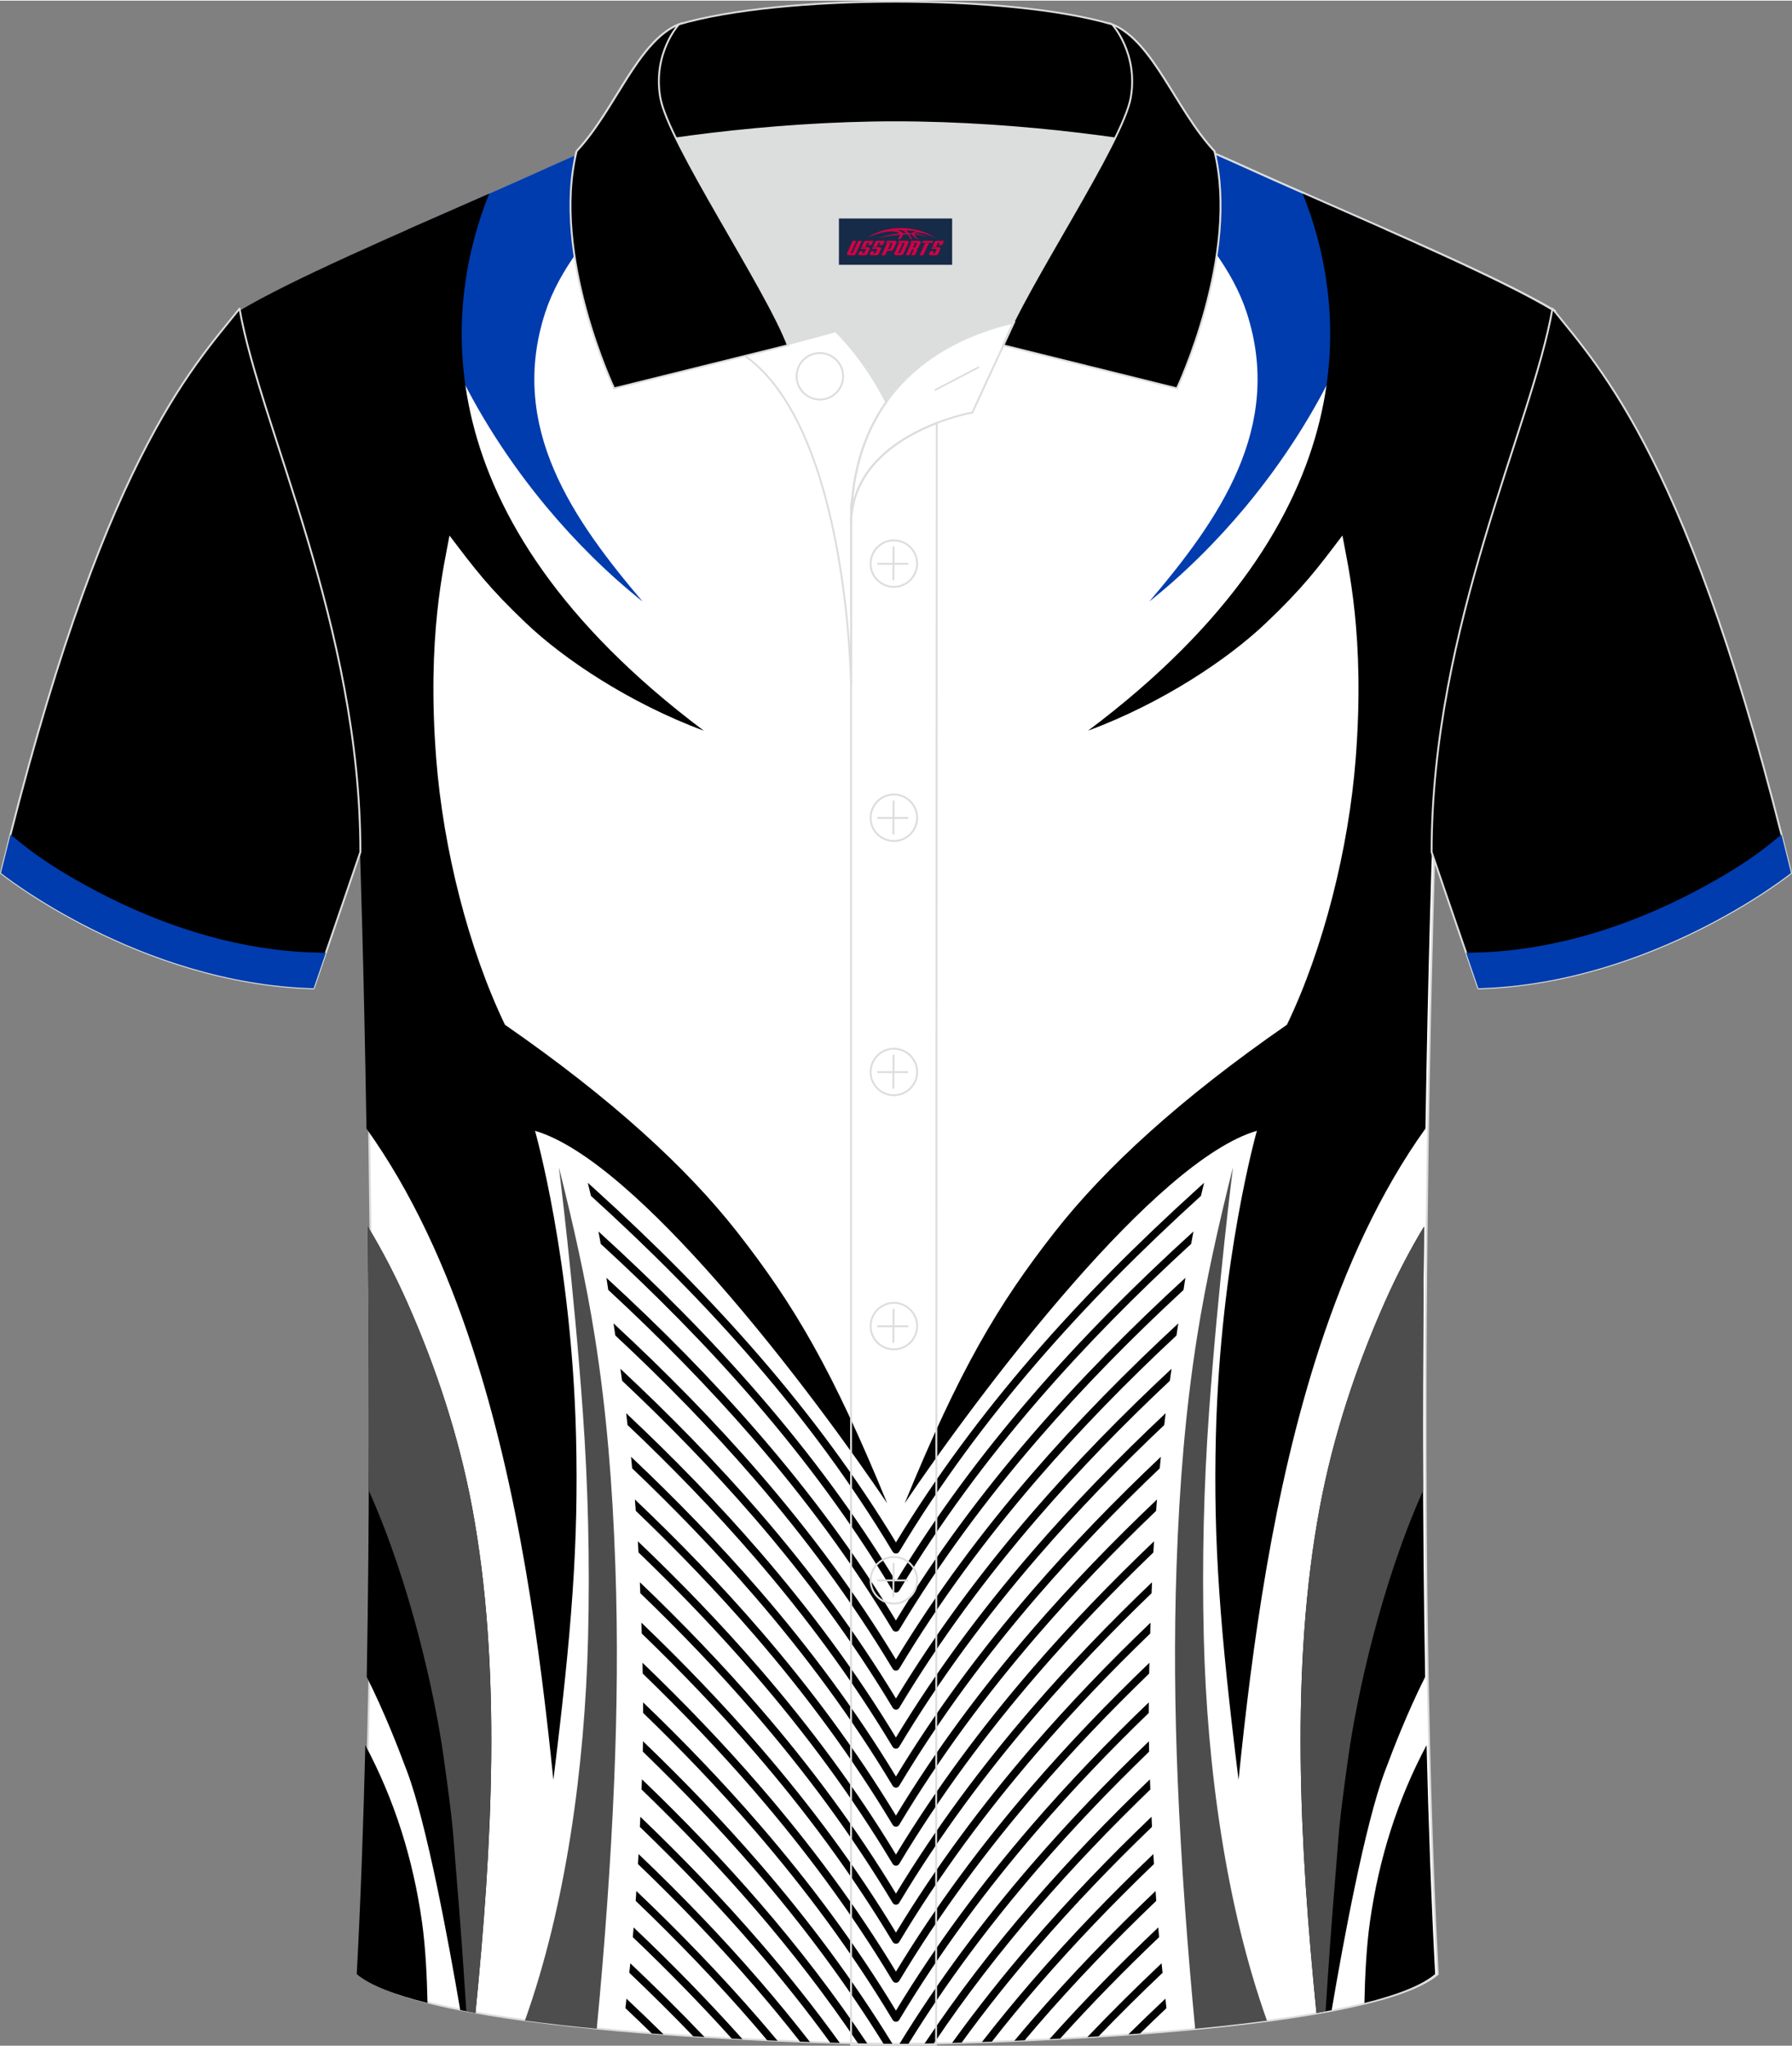 <?xml version="1.0" encoding="utf-8"?>
<!-- Generator: Adobe Illustrator 24.0.1, SVG Export Plug-In . SVG Version: 6.00 Build 0)  -->
<svg xmlns="http://www.w3.org/2000/svg" xmlns:xlink="http://www.w3.org/1999/xlink" version="1.1" id="图层_1" x="0px" y="0px" width="379.8px" height="433.5px" viewBox="0 0 379.9 433.34" enable-background="new 0 0 379.9 433.34" xml:space="preserve">
<rect x="0" y="0" width="379.9" height="433.34" fill="#808080" stroke="none"/>
<path fill-rule="evenodd" clip-rule="evenodd" fill="#FFFFFF" stroke="#DCDDDD" stroke-width="0.4" stroke-miterlimit="22.926" d="  M190.49,432.96c9.72,0.03,98.72-1.66,114.31-14.77c-5.38-101.05-0.7-237.8-0.7-237.8c0-47.64,21.3-89.98,25.58-114.66  c-13.68-8.23-45.42-21.25-67.36-31.25c-30.13-13.67-34.26-7.75-71.43-7.75c-37.16,0-42.12-5.92-72.24,7.75  C96.73,44.46,64.98,57.49,51.3,65.73c4.28,24.68,25.58,67.02,25.58,114.66c0,0,4.68,136.74-0.7,237.8  C91.78,431.29,180.77,432.99,190.49,432.96z"/>
<g>
	<g>
		<path fill-rule="evenodd" clip-rule="evenodd" d="M124.61,250.49l1.48,1.34c12.41,11.24,24.23,23.03,35.09,35.6    c10.58,12.25,20.28,25.26,28.76,39.26c8.48-13.99,18.18-27,28.76-39.26c10.86-12.58,22.68-24.36,35.09-35.6l1.48-1.34    c-0.24,0.93-0.46,1.86-0.68,2.79c-12.25,11.11-23.92,22.77-34.67,35.21c-10.81,12.52-20.69,25.83-29.28,40.16    c-0.07,0.12-0.16,0.22-0.29,0.29c-0.38,0.23-0.88,0.1-1.11-0.28c-8.59-14.34-18.47-27.65-29.29-40.18    c-10.75-12.44-22.42-24.1-34.67-35.21C125.07,252.35,124.84,251.42,124.61,250.49z"/>
		<path fill-rule="evenodd" clip-rule="evenodd" d="M126.87,260.81c12.13,11.03,23.67,22.58,34.31,34.89    c10.58,12.25,20.28,25.26,28.76,39.26c8.48-13.99,18.18-27,28.76-39.26c10.63-12.31,22.18-23.87,34.31-34.89    c-0.17,0.88-0.33,1.75-0.49,2.63c-11.5,10.54-22.46,21.58-32.6,33.32c-10.81,12.52-20.69,25.83-29.28,40.16    c-0.07,0.12-0.16,0.22-0.29,0.29c-0.38,0.23-0.88,0.1-1.11-0.28c-8.59-14.34-18.47-27.65-29.29-40.18    c-10.14-11.74-21.1-22.78-32.6-33.32C127.2,262.56,127.04,261.69,126.87,260.81z"/>
		<path fill-rule="evenodd" clip-rule="evenodd" d="M128.56,270.63c11.51,10.56,22.48,21.61,32.61,33.35    c10.58,12.25,20.28,25.26,28.76,39.26c8.48-13.99,18.18-27,28.76-39.26c10.14-11.74,21.1-22.79,32.61-33.35    c-0.14,0.85-0.27,1.71-0.4,2.57c-10.91,10.09-21.32,20.65-30.99,31.84c-10.81,12.52-20.69,25.83-29.28,40.16    c-0.07,0.12-0.16,0.22-0.29,0.29c-0.38,0.23-0.88,0.1-1.11-0.28c-8.59-14.34-18.47-27.65-29.29-40.18    c-9.67-11.19-20.08-21.74-30.99-31.84C128.83,272.34,128.7,271.48,128.56,270.63z"/>
		<path fill-rule="evenodd" clip-rule="evenodd" d="M130.06,280.28c10.96,10.14,21.42,20.74,31.11,31.96    c10.58,12.25,20.28,25.26,28.76,39.26c8.48-13.99,18.18-27,28.76-39.26c9.7-11.23,20.15-21.82,31.11-31.96l-0.33,2.13l-0.07,0.45    c-10.37,9.67-20.27,19.77-29.49,30.44c-10.81,12.52-20.69,25.83-29.28,40.16c-0.07,0.12-0.16,0.22-0.29,0.29    c-0.38,0.23-0.88,0.1-1.11-0.28c-8.59-14.34-18.47-27.65-29.29-40.18c-9.22-10.68-19.12-20.77-29.49-30.44l-0.07-0.45    L130.06,280.28z"/>
		<path fill-rule="evenodd" clip-rule="evenodd" d="M131.52,289.9c10.43,9.73,20.39,19.88,29.66,30.61    c10.58,12.25,20.28,25.26,28.76,39.26c8.48-13.99,18.18-27,28.76-39.26c9.27-10.73,19.23-20.88,29.66-30.61    c-0.12,0.84-0.24,1.69-0.35,2.54c-9.86,9.27-19.28,18.94-28.08,29.13c-10.81,12.52-20.69,25.83-29.28,40.16    c-0.07,0.12-0.16,0.22-0.29,0.29c-0.38,0.23-0.88,0.1-1.11-0.28c-8.59-14.34-18.47-27.65-29.29-40.18    c-8.81-10.19-18.23-19.86-28.08-29.13C131.76,291.59,131.64,290.74,131.52,289.9z"/>
		<path fill-rule="evenodd" clip-rule="evenodd" d="M132.75,299.32c9.98,9.38,19.52,19.15,28.42,29.46    c10.58,12.25,20.28,25.26,28.76,39.26c8.48-13.99,18.18-27,28.76-39.26c8.9-10.3,18.44-20.08,28.42-29.46    c-0.1,0.83-0.2,1.66-0.29,2.5c-9.43,8.93-18.45,18.23-26.91,28.02c-10.81,12.52-20.69,25.83-29.28,40.16    c-0.07,0.12-0.16,0.22-0.29,0.29c-0.38,0.23-0.88,0.1-1.11-0.28c-8.59-14.34-18.47-27.65-29.29-40.18    c-8.45-9.79-17.48-19.09-26.91-28.02C132.95,300.98,132.85,300.15,132.75,299.32z"/>
		<path fill-rule="evenodd" clip-rule="evenodd" d="M133.78,308.55c9.61,9.08,18.8,18.54,27.4,28.49    c10.58,12.25,20.28,25.26,28.76,39.26c8.48-13.99,18.18-27,28.76-39.26c8.6-9.95,17.79-19.41,27.4-28.49    c-0.08,0.82-0.16,1.64-0.24,2.45c-9.08,8.65-17.77,17.65-25.94,27.1c-10.81,12.52-20.69,25.83-29.28,40.16    c-0.07,0.12-0.16,0.22-0.29,0.29c-0.38,0.23-0.88,0.1-1.11-0.28c-8.59-14.34-18.47-27.65-29.29-40.18    c-8.16-9.45-16.86-18.45-25.94-27.1C133.94,310.19,133.86,309.37,133.78,308.55z"/>
		<path fill-rule="evenodd" clip-rule="evenodd" d="M134.6,317.6c9.32,8.85,18.23,18.05,26.58,27.72    c10.58,12.25,20.28,25.26,28.76,39.26c8.48-13.99,18.18-27,28.76-39.26c8.35-9.67,17.26-18.87,26.58-27.72    c-0.06,0.8-0.13,1.61-0.19,2.41c-8.8,8.43-17.24,17.18-25.17,26.36c-10.81,12.52-20.69,25.83-29.28,40.16    c-0.07,0.12-0.16,0.22-0.29,0.29c-0.38,0.23-0.88,0.1-1.11-0.28c-8.59-14.34-18.47-27.65-29.29-40.18    c-7.93-9.18-16.37-17.94-25.17-26.36C134.73,319.2,134.66,318.4,134.6,317.6z"/>
		<path fill-rule="evenodd" clip-rule="evenodd" d="M135.23,326.46c9.09,8.66,17.79,17.67,25.95,27.12    c10.58,12.25,20.28,25.26,28.76,39.26c8.48-13.99,18.18-27,28.76-39.26c8.16-9.45,16.86-18.46,25.95-27.12    c-0.05,0.79-0.09,1.58-0.14,2.37c-8.59,8.26-16.83,16.83-24.59,25.81c-10.81,12.52-20.69,25.83-29.28,40.16    c-0.07,0.12-0.16,0.22-0.29,0.29c-0.38,0.23-0.88,0.1-1.11-0.28c-8.59-14.34-18.47-27.65-29.29-40.18    c-7.76-8.98-16-17.56-24.59-25.81C135.32,328.04,135.27,327.25,135.23,326.46z"/>
		<path fill-rule="evenodd" clip-rule="evenodd" d="M135.66,335.14c8.93,8.54,17.48,17.41,25.52,26.71    c10.58,12.25,20.28,25.26,28.76,39.26c8.48-13.99,18.18-27,28.76-39.26c8.03-9.3,16.59-18.17,25.52-26.71l-0.02,0.55l-0.07,1.77    c-8.46,8.14-16.56,16.59-24.21,25.44c-10.81,12.52-20.69,25.83-29.28,40.16c-0.07,0.12-0.16,0.22-0.29,0.29    c-0.38,0.23-0.88,0.1-1.11-0.28c-8.59-14.34-18.47-27.65-29.29-40.18c-7.64-8.85-15.75-17.3-24.21-25.44l-0.07-1.77L135.66,335.14    z"/>
		<path fill-rule="evenodd" clip-rule="evenodd" d="M135.97,343.7c8.82,8.44,17.27,17.22,25.21,26.41    c10.58,12.25,20.28,25.26,28.76,39.26c8.48-13.99,18.18-27,28.76-39.26c7.94-9.19,16.39-17.96,25.21-26.41l-0.07,2.31    c-8.35,8.05-16.36,16.41-23.91,25.16c-10.81,12.52-20.69,25.83-29.28,40.16c-0.07,0.12-0.16,0.22-0.29,0.29    c-0.38,0.23-0.88,0.1-1.11-0.28c-8.59-14.34-18.47-27.65-29.29-40.18c-7.55-8.75-15.56-17.1-23.91-25.16L135.97,343.7z"/>
		<path fill-rule="evenodd" clip-rule="evenodd" d="M136.21,352.2c8.73,8.37,17.1,17.07,24.97,26.18    c10.58,12.25,20.28,25.26,28.76,39.26c8.48-13.99,18.18-27,28.76-39.26c7.87-9.11,16.24-17.8,24.97-26.18    c-0.02,0.76-0.03,1.52-0.05,2.29c-8.27,7.99-16.21,16.28-23.7,24.95c-10.81,12.52-20.69,25.83-29.28,40.16    c-0.07,0.12-0.16,0.22-0.29,0.29c-0.38,0.23-0.88,0.1-1.11-0.28c-8.59-14.34-18.47-27.65-29.29-40.18    c-7.49-8.67-15.43-16.96-23.7-24.95C136.24,353.73,136.23,352.97,136.21,352.2z"/>
		<path fill-rule="evenodd" clip-rule="evenodd" d="M136.34,360.59c8.69,8.34,17.01,16.99,24.84,26.06    c10.58,12.25,20.28,25.26,28.76,39.26c8.48-13.99,18.18-27,28.76-39.26c7.83-9.06,16.15-17.72,24.84-26.06    c0,0.75-0.01,1.5-0.01,2.25c-8.24,7.96-16.15,16.23-23.61,24.86c-10.81,12.52-20.69,25.83-29.28,40.16    c-0.07,0.12-0.16,0.22-0.29,0.29c-0.38,0.23-0.88,0.1-1.11-0.28c-8.59-14.34-18.47-27.65-29.29-40.18    c-7.46-8.64-15.37-16.9-23.61-24.87C136.34,362.09,136.34,361.34,136.34,360.59z"/>
		<path fill-rule="evenodd" clip-rule="evenodd" d="M136.31,368.83c8.7,8.34,17.03,17.01,24.87,26.08    c10.28,11.9,19.71,24.51,28.02,38.04c-0.52,0-1.15-0.01-1.91-0.02c-8.13-13.12-17.33-25.38-27.33-36.97    c-7.49-8.67-15.42-16.95-23.69-24.94C136.29,370.3,136.3,369.57,136.31,368.83L136.31,368.83z M190.68,432.96    c8.3-13.53,17.74-26.14,28.02-38.04c7.84-9.07,16.17-17.74,24.87-26.08c0.01,0.73,0.02,1.47,0.04,2.2    c-8.27,7.99-16.2,16.27-23.69,24.94c-10.01,11.58-19.21,23.84-27.33,36.97C191.83,432.95,191.2,432.95,190.68,432.96z"/>
		<path fill-rule="evenodd" clip-rule="evenodd" d="M136.09,376.89c8.77,8.41,17.18,17.14,25.08,26.29    c8.14,9.42,15.75,19.29,22.69,29.7l-1.97-0.04c-6.73-10.01-14.09-19.52-21.94-28.61c-7.57-8.76-15.59-17.13-23.95-25.19l0.07-1.76    L136.09,376.89L136.09,376.89z M196.01,432.89c6.94-10.42,14.55-20.28,22.69-29.7c7.9-9.15,16.31-17.88,25.08-26.29l0.02,0.39    l0.07,1.76c-8.36,8.07-16.39,16.44-23.95,25.19c-7.85,9.09-15.21,18.59-21.94,28.61L196.01,432.89z"/>
		<path fill-rule="evenodd" clip-rule="evenodd" d="M135.75,384.84c8.9,8.51,17.42,17.35,25.43,26.62    c5.92,6.85,11.56,13.94,16.86,21.3L176,432.7c-5.06-6.96-10.43-13.68-16.05-20.19c-7.67-8.88-15.81-17.36-24.3-25.53    L135.75,384.84L135.75,384.84z M201.84,432.75c5.31-7.36,10.94-14.45,16.86-21.3c8.01-9.27,16.53-18.11,25.42-26.62l0.1,2.14    c-8.49,8.17-16.63,16.65-24.3,25.53c-5.62,6.5-10.99,13.22-16.05,20.19L201.84,432.75z"/>
		<path fill-rule="evenodd" clip-rule="evenodd" d="M135.37,392.73c9.04,8.62,17.69,17.58,25.81,26.99    c3.62,4.19,7.13,8.47,10.53,12.84l-2.11-0.08c-3.12-3.98-6.34-7.88-9.64-11.71c-7.79-9.02-16.07-17.63-24.71-25.92L135.37,392.73    L135.37,392.73z M208.17,432.56c3.4-4.37,6.91-8.65,10.53-12.84c8.12-9.4,16.77-18.36,25.81-26.99l0.12,2.12    c-8.63,8.29-16.91,16.9-24.71,25.92c-3.31,3.83-6.52,7.73-9.64,11.71L208.17,432.56z"/>
		<path fill-rule="evenodd" clip-rule="evenodd" d="M134.9,400.56c9.21,8.76,18.02,17.87,26.28,27.43c1.23,1.43,2.45,2.86,3.66,4.31    l-2.19-0.1c-0.89-1.06-1.79-2.11-2.69-3.16c-7.94-9.19-16.39-17.96-25.2-26.39L134.9,400.56L134.9,400.56z M215.04,432.3    c1.21-1.45,2.43-2.88,3.66-4.31c8.26-9.56,17.07-18.67,26.28-27.43l0.14,2.09c-8.81,8.43-17.26,17.2-25.2,26.39    c-0.9,1.05-1.8,2.1-2.69,3.16L215.04,432.3z"/>
		<path fill-rule="evenodd" clip-rule="evenodd" d="M134.33,408.28c8.02,7.6,15.74,15.47,23.07,23.67l-2.28-0.12    c-6.69-7.42-13.71-14.57-20.97-21.49C134.21,409.65,134.27,408.97,134.33,408.28L134.33,408.28z M222.48,431.95    c7.33-8.2,15.05-16.07,23.07-23.67c0.06,0.69,0.12,1.37,0.18,2.06c-7.26,6.92-14.28,14.07-20.97,21.49L222.48,431.95z"/>
		<path fill-rule="evenodd" clip-rule="evenodd" d="M133.62,415.88c5.38,5.08,10.64,10.28,15.73,15.62    c-0.79-0.05-1.58-0.1-2.38-0.15c-4.41-4.58-8.94-9.06-13.56-13.46l0.18-1.72L133.62,415.88L133.62,415.88z M230.52,431.51    c5.09-5.34,10.34-10.54,15.73-15.63l0.03,0.3l0.18,1.72c-4.63,4.39-9.16,8.87-13.57,13.46    C232.1,431.41,231.31,431.46,230.52,431.51z"/>
		<path fill-rule="evenodd" clip-rule="evenodd" d="M132.81,423.38c2.65,2.49,5.26,5,7.85,7.55c-0.83-0.06-1.66-0.12-2.49-0.18    c-1.84-1.8-3.7-3.59-5.58-5.36L132.81,423.38L132.81,423.38z M239.22,430.93c2.58-2.55,5.2-5.06,7.84-7.55l0.22,2.01    c-1.88,1.77-3.73,3.56-5.58,5.36C240.88,430.81,240.05,430.87,239.22,430.93z"/>
	</g>
	<path fill-rule="evenodd" clip-rule="evenodd" fill="#003CAE" d="M226.41,25.46c10.55,6.81,31.96,22.46,37.88,40.62   c7.95,24.39-5.99,43.99-20.64,61.25c7.31-5.83,14.2-12.64,20.39-20.07c7.86-9.45,14.59-19.91,19.61-30.66   c4.2-8.99,7.7-18.67,9.97-28.02c-10.94-4.84-22.31-9.75-31.83-14.09C245.5,27.1,236.81,25.43,226.41,25.46z"/>
	<path fill-rule="evenodd" clip-rule="evenodd" d="M301.9,259.77c-3.1,5.13-5.87,10.49-8.32,16.01   c-6.08,13.67-10.95,28.38-13.76,43.37c-6.39,34.06-4.23,72.3-0.73,107.26c1.1-0.19,2.16-0.39,3.22-0.6   c2.53-14.88,7.08-39.37,11.24-50.5c2.04-5.45,4.79-12.52,8.58-20.12C301.52,321.85,301.59,288.38,301.9,259.77z"/>
	<path fill-rule="evenodd" clip-rule="evenodd" fill="#4D4D4D" d="M301.9,259.77c-3.1,5.13-5.87,10.49-8.32,16.01   c-6.08,13.67-10.95,28.38-13.76,43.37c-6.39,34.06-4.23,72.3-0.73,107.26c0.65-0.11,1.29-0.23,1.93-0.35   c0.53-8.36,1.31-19.67,2.2-30.08c0.68-7.97,0.38-7.85,2.61-23.78c1.84-13.11,6.99-36.67,15.86-56.47   C301.61,296.04,301.71,277.02,301.9,259.77z"/>
	<path fill-rule="evenodd" clip-rule="evenodd" d="M289.25,424.29c0.11-5.67,0.44-12.01,1.16-17.11   c1.91-13.53,5.88-26.01,12.02-37.52c0.41,16.6,0.99,32.98,1.82,48.51C301.4,420.58,296.08,422.6,289.25,424.29z"/>
	<path fill-rule="evenodd" clip-rule="evenodd" fill="#4D4D4D" d="M253.37,429.75c-1.62-16.92-2.98-35.23-3.7-52.66   c-0.62-15.07-0.78-30.18-0.24-45.51c0.59-16.9,1.85-32.65,4.34-48.41c1.87-11.82,4.53-23.64,7.62-35.97c0,0-3.15,24.88-5.08,51.94   c-1.1,15.39-1.51,31.49-1.11,47.68c0.68,27.7,4.77,57.09,13.39,81.21C263.68,428.68,258.55,429.25,253.37,429.75z"/>
	<path fill-rule="evenodd" clip-rule="evenodd" d="M276.18,40.9c9.1,22.71,15.55,68-45.52,113.8c15.9-5.91,29.72-15.22,37.67-22.78   c7.95-7.56,10.82-11.42,16.26-18.59c1.18,6.52,4.84,21.36,2.81,47.34c-1.49,19.1-6.85,40.29-14.57,56.33   c-22.61,15.64-38.59,30.34-49.23,43.92c-12.17,15.52-20.28,29.39-31.81,57.49c6.87-10.21,20.88-29.72,35.95-46.87   c13.52-15.39,27.89-28.89,38.72-32.07c0,0-7.78,27.24-8.7,64.74c-0.55,22.57,0.89,41.15,4.81,72.8   c2.82-27.72,7.22-61.31,17.23-91.81c5.53-16.85,12.77-32.76,22.39-46.2c0.56-34.93,1.37-58.62,1.37-58.62   c0-47.64,21.3-89.98,25.58-114.66C318.24,59.18,295.9,49.59,276.18,40.9z"/>
	<path fill-rule="evenodd" clip-rule="evenodd" fill="#003CAE" d="M153.47,25.46c-10.55,6.81-31.96,22.46-37.88,40.62   c-7.95,24.39,5.99,43.99,20.64,61.25c-7.31-5.83-14.2-12.64-20.39-20.07c-7.86-9.45-14.59-19.91-19.61-30.66   c-4.2-8.99-7.7-18.68-9.97-28.03c10.94-4.84,22.31-9.75,31.83-14.08C134.14,27.2,143.05,25.48,153.47,25.46z"/>
	<path fill-rule="evenodd" clip-rule="evenodd" d="M103.7,40.9c-9.1,22.7-15.56,68,45.52,113.81c-15.9-5.91-29.72-15.22-37.67-22.78   c-7.95-7.56-10.82-11.42-16.26-18.59c-1.18,6.52-4.84,21.36-2.81,47.34c1.49,19.1,6.85,40.29,14.57,56.33   c22.61,15.64,38.59,30.34,49.23,43.92c12.17,15.52,20.28,29.39,31.81,57.49c-6.87-10.21-20.88-29.72-35.95-46.87   c-13.52-15.39-27.89-28.89-38.72-32.07c0,0,7.78,27.24,8.7,64.74c0.55,22.57-0.89,41.15-4.81,72.8   c-2.82-27.72-7.22-61.31-17.23-91.81c-5.53-16.85-12.77-32.76-22.39-46.2c-0.56-34.93-1.37-58.62-1.37-58.62   c0-47.64-21.3-89.98-25.58-114.66C61.64,59.17,83.98,49.57,103.7,40.9z"/>
	<path fill-rule="evenodd" clip-rule="evenodd" d="M77.98,259.77c3.1,5.13,5.87,10.49,8.32,16c6.08,13.67,10.95,28.38,13.76,43.37   c6.39,34.06,4.23,72.3,0.73,107.26c-1.1-0.19-2.17-0.39-3.22-0.6c-2.54-14.88-7.08-39.37-11.24-50.49   c-2.04-5.45-4.79-12.52-8.58-20.12C78.36,321.85,78.29,288.38,77.98,259.77z"/>
	<path fill-rule="evenodd" clip-rule="evenodd" fill="#4D4D4D" d="M77.98,259.77c3.1,5.13,5.87,10.49,8.32,16   c6.08,13.67,10.95,28.38,13.76,43.37c6.39,34.06,4.23,72.3,0.73,107.26c-0.65-0.11-1.3-0.23-1.93-0.35   c-0.53-8.36-1.31-19.67-2.2-30.07c-0.68-7.97-0.38-7.85-2.61-23.78c-1.84-13.11-6.99-36.67-15.86-56.47   C78.27,296.04,78.17,277.02,77.98,259.77z"/>
	<path fill-rule="evenodd" clip-rule="evenodd" d="M90.63,424.29c-0.11-5.67-0.44-12-1.16-17.1c-1.91-13.53-5.88-26.01-12.02-37.52   c-0.41,16.6-0.99,32.98-1.82,48.51C78.48,420.58,83.8,422.59,90.63,424.29z"/>
	<path fill-rule="evenodd" clip-rule="evenodd" fill="#4D4D4D" d="M126.51,429.75c1.62-16.92,2.98-35.23,3.7-52.66   c0.62-15.07,0.78-30.18,0.24-45.51c-0.59-16.9-1.85-32.65-4.34-48.41c-1.87-11.82-4.53-23.64-7.63-35.97c0,0,3.15,24.88,5.08,51.94   c1.1,15.39,1.51,31.49,1.11,47.68c-0.68,27.7-4.77,57.08-13.39,81.2C116.19,428.67,121.32,429.25,126.51,429.75z"/>
</g>
<g>
	<path fill-rule="evenodd" clip-rule="evenodd" fill="#DCDDDD" d="M187.87,85.07c6.44-9.11,16.34-14.36,26.93-16.83   c5.24-10.64,16.08-27.81,21.61-39.12c-26.76-6.52-66.35-6.52-93.11,0c6.43,13.13,19.99,34.16,23.65,43.69l10.22-2.75   C177.16,70.06,183.15,75.73,187.87,85.07z"/>
	<path fill="none" stroke="#DCDDDD" stroke-width="0.4" stroke-miterlimit="10" d="M157.91,75.25l19.25-5.19   c0,0,6,5.67,10.72,15.02c-3.78,5.35-6.37,12.03-7.18,20.25c-0.14,0.74-0.24,1.47-0.28,2.18v3.57v33.97   C180.42,145.04,179.89,90.81,157.91,75.25z"/>
	<path fill="none" stroke="#DCDDDD" stroke-width="0.4" stroke-miterlimit="10" d="M180.42,107.51v3.57   c0-1.99,0.1-3.91,0.28-5.75C180.55,106.07,180.46,106.8,180.42,107.51L180.42,107.51z M180.42,111.08v322.06h18.03l0.14-343.63   C190.99,92.44,180.42,98.75,180.42,111.08z"/>
	<path fill-rule="evenodd" clip-rule="evenodd" stroke="#DCDDDD" stroke-width="0.4" stroke-miterlimit="22.926" d="   M121.96,33.1c13.38-3.26,40.89-7.33,67.88-7.33s54.5,4.07,67.88,7.33l-0.28-1.2c-8.22-8.78-12.92-23.32-21.68-26.88   C224.84,1.8,207.34,0.2,189.85,0.2c-17.5,0-34.99,1.61-45.93,4.82c-8.77,3.57-13.46,18.1-21.68,26.88L121.96,33.1z"/>
	<path fill-rule="evenodd" clip-rule="evenodd" stroke="#DCDDDD" stroke-width="0.4" stroke-miterlimit="22.926" d="   M143.92,5.02c0,0-5.58,6.05-3.94,15.52c1.63,9.49,22.56,40.51,27.05,52.49l-36.84,9.13c0,0-13.38-28.21-7.95-50.26   C130.47,23.12,135.17,8.59,143.92,5.02z"/>
	<path fill-rule="evenodd" clip-rule="evenodd" stroke="#DCDDDD" stroke-width="0.4" stroke-miterlimit="22.926" d="   M235.77,5.02c0,0,5.58,6.05,3.95,15.52c-1.63,9.49-22.56,40.51-27.05,52.49l36.84,9.13c0,0,13.38-28.21,7.95-50.26   C249.24,23.12,244.53,8.59,235.77,5.02z"/>
	<path fill="none" stroke="#DCDDDD" stroke-width="0.4" stroke-miterlimit="10" d="M173.81,84.53c2.72,0,4.93-2.21,4.93-4.93   s-2.21-4.93-4.93-4.93c-2.72,0-4.93,2.21-4.93,4.93S171.1,84.53,173.81,84.53z"/>
	<path fill="none" stroke="#DCDDDD" stroke-width="0.4" stroke-miterlimit="10" d="M214.95,68.21l-8.81,19.06   c0,0-25.74,4.58-25.74,23.81C180.42,84.91,196.68,72.41,214.95,68.21z"/>
	
	<line fill="none" stroke="#DCDDDD" stroke-width="0.36" stroke-miterlimit="10" x1="207.54" y1="77.64" x2="198.16" y2="82.55"/>
	<g>
		<g>
			<path fill="none" stroke="#DCDDDD" stroke-width="0.401" stroke-miterlimit="10" d="M189.5,124.22c2.71,0,4.93-2.22,4.93-4.93     c0-2.71-2.23-4.93-4.93-4.93c-2.71,0-4.93,2.22-4.93,4.93C184.55,122.01,186.77,124.22,189.5,124.22z"/>
			
				<line fill="none" stroke="#DCDDDD" stroke-width="0.401" stroke-miterlimit="10" x1="189.45" y1="115.63" x2="189.38" y2="122.83"/>
			
				<line fill="none" stroke="#DCDDDD" stroke-width="0.401" stroke-miterlimit="10" x1="186" y1="119.33" x2="192.54" y2="119.33"/>
		</g>
		<g>
			<path fill="none" stroke="#DCDDDD" stroke-width="0.401" stroke-miterlimit="10" d="M189.5,178.07c2.71,0,4.93-2.22,4.93-4.93     c0-2.71-2.23-4.93-4.93-4.93c-2.71,0-4.93,2.22-4.93,4.93C184.55,175.86,186.77,178.07,189.5,178.07z"/>
			
				<line fill="none" stroke="#DCDDDD" stroke-width="0.401" stroke-miterlimit="10" x1="189.45" y1="169.49" x2="189.38" y2="176.68"/>
			
				<line fill="none" stroke="#DCDDDD" stroke-width="0.401" stroke-miterlimit="10" x1="186" y1="173.18" x2="192.54" y2="173.18"/>
		</g>
		<g>
			<path fill="none" stroke="#DCDDDD" stroke-width="0.401" stroke-miterlimit="10" d="M189.5,231.94c2.71,0,4.93-2.22,4.93-4.93     s-2.23-4.93-4.93-4.93c-2.71,0-4.93,2.22-4.93,4.93C184.55,229.72,186.77,231.94,189.5,231.94z"/>
			
				<line fill="none" stroke="#DCDDDD" stroke-width="0.401" stroke-miterlimit="10" x1="189.45" y1="223.35" x2="189.38" y2="230.54"/>
			
				<line fill="none" stroke="#DCDDDD" stroke-width="0.401" stroke-miterlimit="10" x1="186" y1="227.04" x2="192.54" y2="227.04"/>
		</g>
		<g>
			<path fill="none" stroke="#DCDDDD" stroke-width="0.401" stroke-miterlimit="10" d="M189.5,285.79c2.71,0,4.93-2.22,4.93-4.93     s-2.23-4.93-4.93-4.93c-2.71,0-4.93,2.22-4.93,4.93C184.55,283.58,186.77,285.79,189.5,285.79z"/>
			
				<line fill="none" stroke="#DCDDDD" stroke-width="0.401" stroke-miterlimit="10" x1="189.45" y1="277.21" x2="189.38" y2="284.4"/>
			<line fill="none" stroke="#DCDDDD" stroke-width="0.401" stroke-miterlimit="10" x1="186" y1="280.9" x2="192.54" y2="280.9"/>
		</g>
		<g>
			<path fill="none" stroke="#DCDDDD" stroke-width="0.401" stroke-miterlimit="10" d="M189.5,339.65c2.71,0,4.93-2.22,4.93-4.93     s-2.23-4.93-4.93-4.93c-2.71,0-4.93,2.22-4.93,4.93C184.55,337.43,186.77,339.65,189.5,339.65z"/>
			
				<line fill="none" stroke="#DCDDDD" stroke-width="0.401" stroke-miterlimit="10" x1="189.45" y1="331.06" x2="189.38" y2="338.25"/>
			
				<line fill="none" stroke="#DCDDDD" stroke-width="0.401" stroke-miterlimit="10" x1="186" y1="334.75" x2="192.54" y2="334.75"/>
		</g>
	</g>
</g>
<g>
	
		<path fill-rule="evenodd" clip-rule="evenodd" stroke="#DCDDDD" stroke-width="0.4" stroke-linecap="round" stroke-linejoin="round" stroke-miterlimit="22.926" d="   M329.12,65.26c10.26,12.83,29.39,32.47,50.58,119.6c0,0-29.22,23.4-66.29,24.43c0,0-7.17-20.84-9.91-28.88   C303.5,132.57,324.83,90.05,329.12,65.26z"/>
	<path fill-rule="evenodd" clip-rule="evenodd" fill="#003CAE" d="M374.86,178.98c-5.15,4.12-12.09,8.09-17.94,11.01   c-13.52,6.76-28.51,11.29-43.69,11.71l-2.4,0.07l2.58,7.51c37.07-1.03,66.29-24.43,66.29-24.43c-0.68-2.78-1.35-5.49-2.02-8.13   L374.86,178.98z"/>
</g>
<g>
	
		<path fill-rule="evenodd" clip-rule="evenodd" stroke="#DCDDDD" stroke-width="0.4" stroke-linecap="round" stroke-linejoin="round" stroke-miterlimit="22.926" d="   M50.78,65.26C40.53,78.09,21.39,97.73,0.2,184.86c0,0,29.22,23.4,66.29,24.43c0,0,7.17-20.84,9.91-28.88   C76.4,132.57,55.07,90.05,50.78,65.26z"/>
	<path fill-rule="evenodd" clip-rule="evenodd" fill="#003CAE" d="M5.04,178.98c5.15,4.12,12.09,8.09,17.94,11.01   c13.52,6.76,28.51,11.29,43.69,11.71l2.4,0.07l-2.58,7.51C29.42,208.25,0.2,184.86,0.2,184.86c0.68-2.78,1.35-5.49,2.02-8.13   L5.04,178.98z"/>
</g>
<g id="tag_logo">
	<rect y="46.16" fill="#162B48" width="24" height="9.818" x="177.85"/>
	<g>
		<path fill="#D30044" d="M193.81,49.35l0.005-0.011c0.131-0.311,1.085-0.262,2.351,0.071c0.715,0.24,1.44,0.54,2.193,0.9    c-0.218-0.147-0.447-0.289-0.682-0.42l0.011,0.005l-0.011-0.005c-1.478-0.845-3.218-1.418-5.1-1.62    c-1.282-0.115-1.658-0.082-2.411-0.055c-2.449,0.142-4.68,0.905-6.458,2.095c1.26-0.638,2.722-1.075,4.195-1.336    c1.467-0.18,2.476-0.033,2.771,0.344c-1.691,0.175-3.469,0.633-4.555,1.075c1.156-0.338,2.967-0.665,4.647-0.813    c0.016,0.251-0.115,0.567-0.415,0.96h0.475c0.376-0.382,0.584-0.725,0.595-1.004c0.333-0.022,0.66-0.033,0.971-0.033    C192.64,49.79,192.85,50.14,193.05,50.53h0.262c-0.125-0.344-0.295-0.687-0.518-1.036c0.207,0,0.393,0.005,0.567,0.011    c0.104,0.267,0.496,0.66,1.058,1.025h0.245c-0.442-0.365-0.753-0.753-0.835-1.004c1.047,0.065,1.696,0.224,2.885,0.513    C195.63,49.61,194.89,49.44,193.81,49.35z M191.37,49.26c-0.164-0.295-0.655-0.485-1.402-0.551    c0.464-0.033,0.922-0.055,1.364-0.055c0.311,0.147,0.589,0.344,0.84,0.589C191.91,49.24,191.64,49.25,191.37,49.26z M193.35,49.31c-0.224-0.016-0.458-0.027-0.715-0.044c-0.147-0.202-0.311-0.398-0.502-0.6c0.082,0,0.164,0.005,0.24,0.011    c0.72,0.033,1.429,0.125,2.138,0.273C193.84,48.91,193.46,49.07,193.35,49.31z"/>
		<path fill="#D30044" d="M180.77,50.89L179.6,53.44C179.42,53.81,179.69,53.95,180.17,53.95l0.873,0.005    c0.115,0,0.251-0.049,0.327-0.175l1.342-2.891H181.93L180.71,53.52H180.54c-0.147,0-0.185-0.033-0.147-0.125l1.156-2.504H180.77L180.77,50.89z M182.63,52.24h1.271c0.36,0,0.584,0.125,0.442,0.425L183.87,53.7C183.77,53.92,183.5,53.95,183.27,53.95H182.35c-0.267,0-0.442-0.136-0.349-0.333l0.235-0.513h0.742L182.8,53.48C182.78,53.53,182.82,53.54,182.88,53.54h0.18    c0.082,0,0.125-0.016,0.147-0.071l0.376-0.813c0.011-0.022,0.011-0.044-0.055-0.044H182.46L182.63,52.24L182.63,52.24z M183.45,52.17h-0.78l0.475-1.025c0.098-0.218,0.338-0.256,0.578-0.256H185.17L184.78,51.73L184,51.85l0.262-0.562H183.97c-0.082,0-0.12,0.016-0.147,0.071L183.45,52.17L183.45,52.17z M185.04,52.24L184.87,52.61h1.069c0.06,0,0.06,0.016,0.049,0.044    L185.61,53.47C185.59,53.52,185.55,53.54,185.47,53.54H185.29c-0.055,0-0.104-0.011-0.082-0.06l0.175-0.376H184.64L184.41,53.62C184.31,53.81,184.49,53.95,184.76,53.95h0.916c0.24,0,0.502-0.033,0.605-0.251l0.475-1.031c0.142-0.3-0.082-0.425-0.442-0.425H185.04L185.04,52.24z M185.85,52.17l0.371-0.818c0.022-0.055,0.06-0.071,0.147-0.071h0.295L186.4,51.84l0.791-0.115l0.387-0.845H186.13c-0.24,0-0.48,0.038-0.578,0.256L185.08,52.17L185.85,52.17L185.85,52.17z M188.25,52.63h0.278c0.087,0,0.153-0.022,0.202-0.115    l0.496-1.075c0.033-0.076-0.011-0.12-0.125-0.12H187.7l0.431-0.431h1.522c0.355,0,0.485,0.153,0.393,0.355l-0.676,1.445    c-0.06,0.125-0.175,0.333-0.644,0.327l-0.649-0.005L187.64,53.95H186.86l1.178-2.558h0.785L188.25,52.63L188.25,52.63z     M190.84,53.44c-0.022,0.049-0.06,0.076-0.142,0.076h-0.191c-0.082,0-0.109-0.027-0.082-0.076l0.944-2.051h-0.785l-0.987,2.138    c-0.125,0.273,0.115,0.415,0.453,0.415h0.72c0.327,0,0.649-0.071,0.769-0.322l1.085-2.384c0.093-0.202-0.06-0.355-0.415-0.355    h-1.533l-0.431,0.431h1.38c0.115,0,0.164,0.033,0.131,0.104L190.84,53.44L190.84,53.44z M193.56,52.31h0.278    c0.087,0,0.158-0.022,0.202-0.115l0.344-0.753c0.033-0.076-0.011-0.12-0.125-0.12h-1.402l0.425-0.431h1.527    c0.355,0,0.485,0.153,0.393,0.355l-0.529,1.124c-0.044,0.093-0.147,0.18-0.393,0.18c0.224,0.011,0.256,0.158,0.175,0.327    l-0.496,1.075h-0.785l0.54-1.167c0.022-0.055-0.005-0.087-0.104-0.087h-0.235L192.79,53.95h-0.785l1.178-2.558h0.785L193.56,52.31L193.56,52.31z M196.13,51.4L194.95,53.95h0.785l1.184-2.558H196.13L196.13,51.4z M197.64,51.33l0.202-0.431h-2.1l-0.295,0.431    H197.64L197.64,51.33z M197.62,52.24h1.271c0.36,0,0.584,0.125,0.442,0.425l-0.475,1.031c-0.104,0.218-0.371,0.251-0.605,0.251    h-0.916c-0.267,0-0.442-0.136-0.349-0.333l0.235-0.513h0.742L197.79,53.48c-0.022,0.049,0.022,0.06,0.082,0.06h0.18    c0.082,0,0.125-0.016,0.147-0.071l0.376-0.813c0.011-0.022,0.011-0.044-0.049-0.044h-1.069L197.62,52.24L197.62,52.24z     M198.43,52.17H197.65l0.475-1.025c0.098-0.218,0.338-0.256,0.578-0.256h1.451l-0.387,0.845l-0.791,0.115l0.262-0.562h-0.295    c-0.082,0-0.12,0.016-0.147,0.071L198.43,52.17z"/>
	</g>
</g>
</svg>